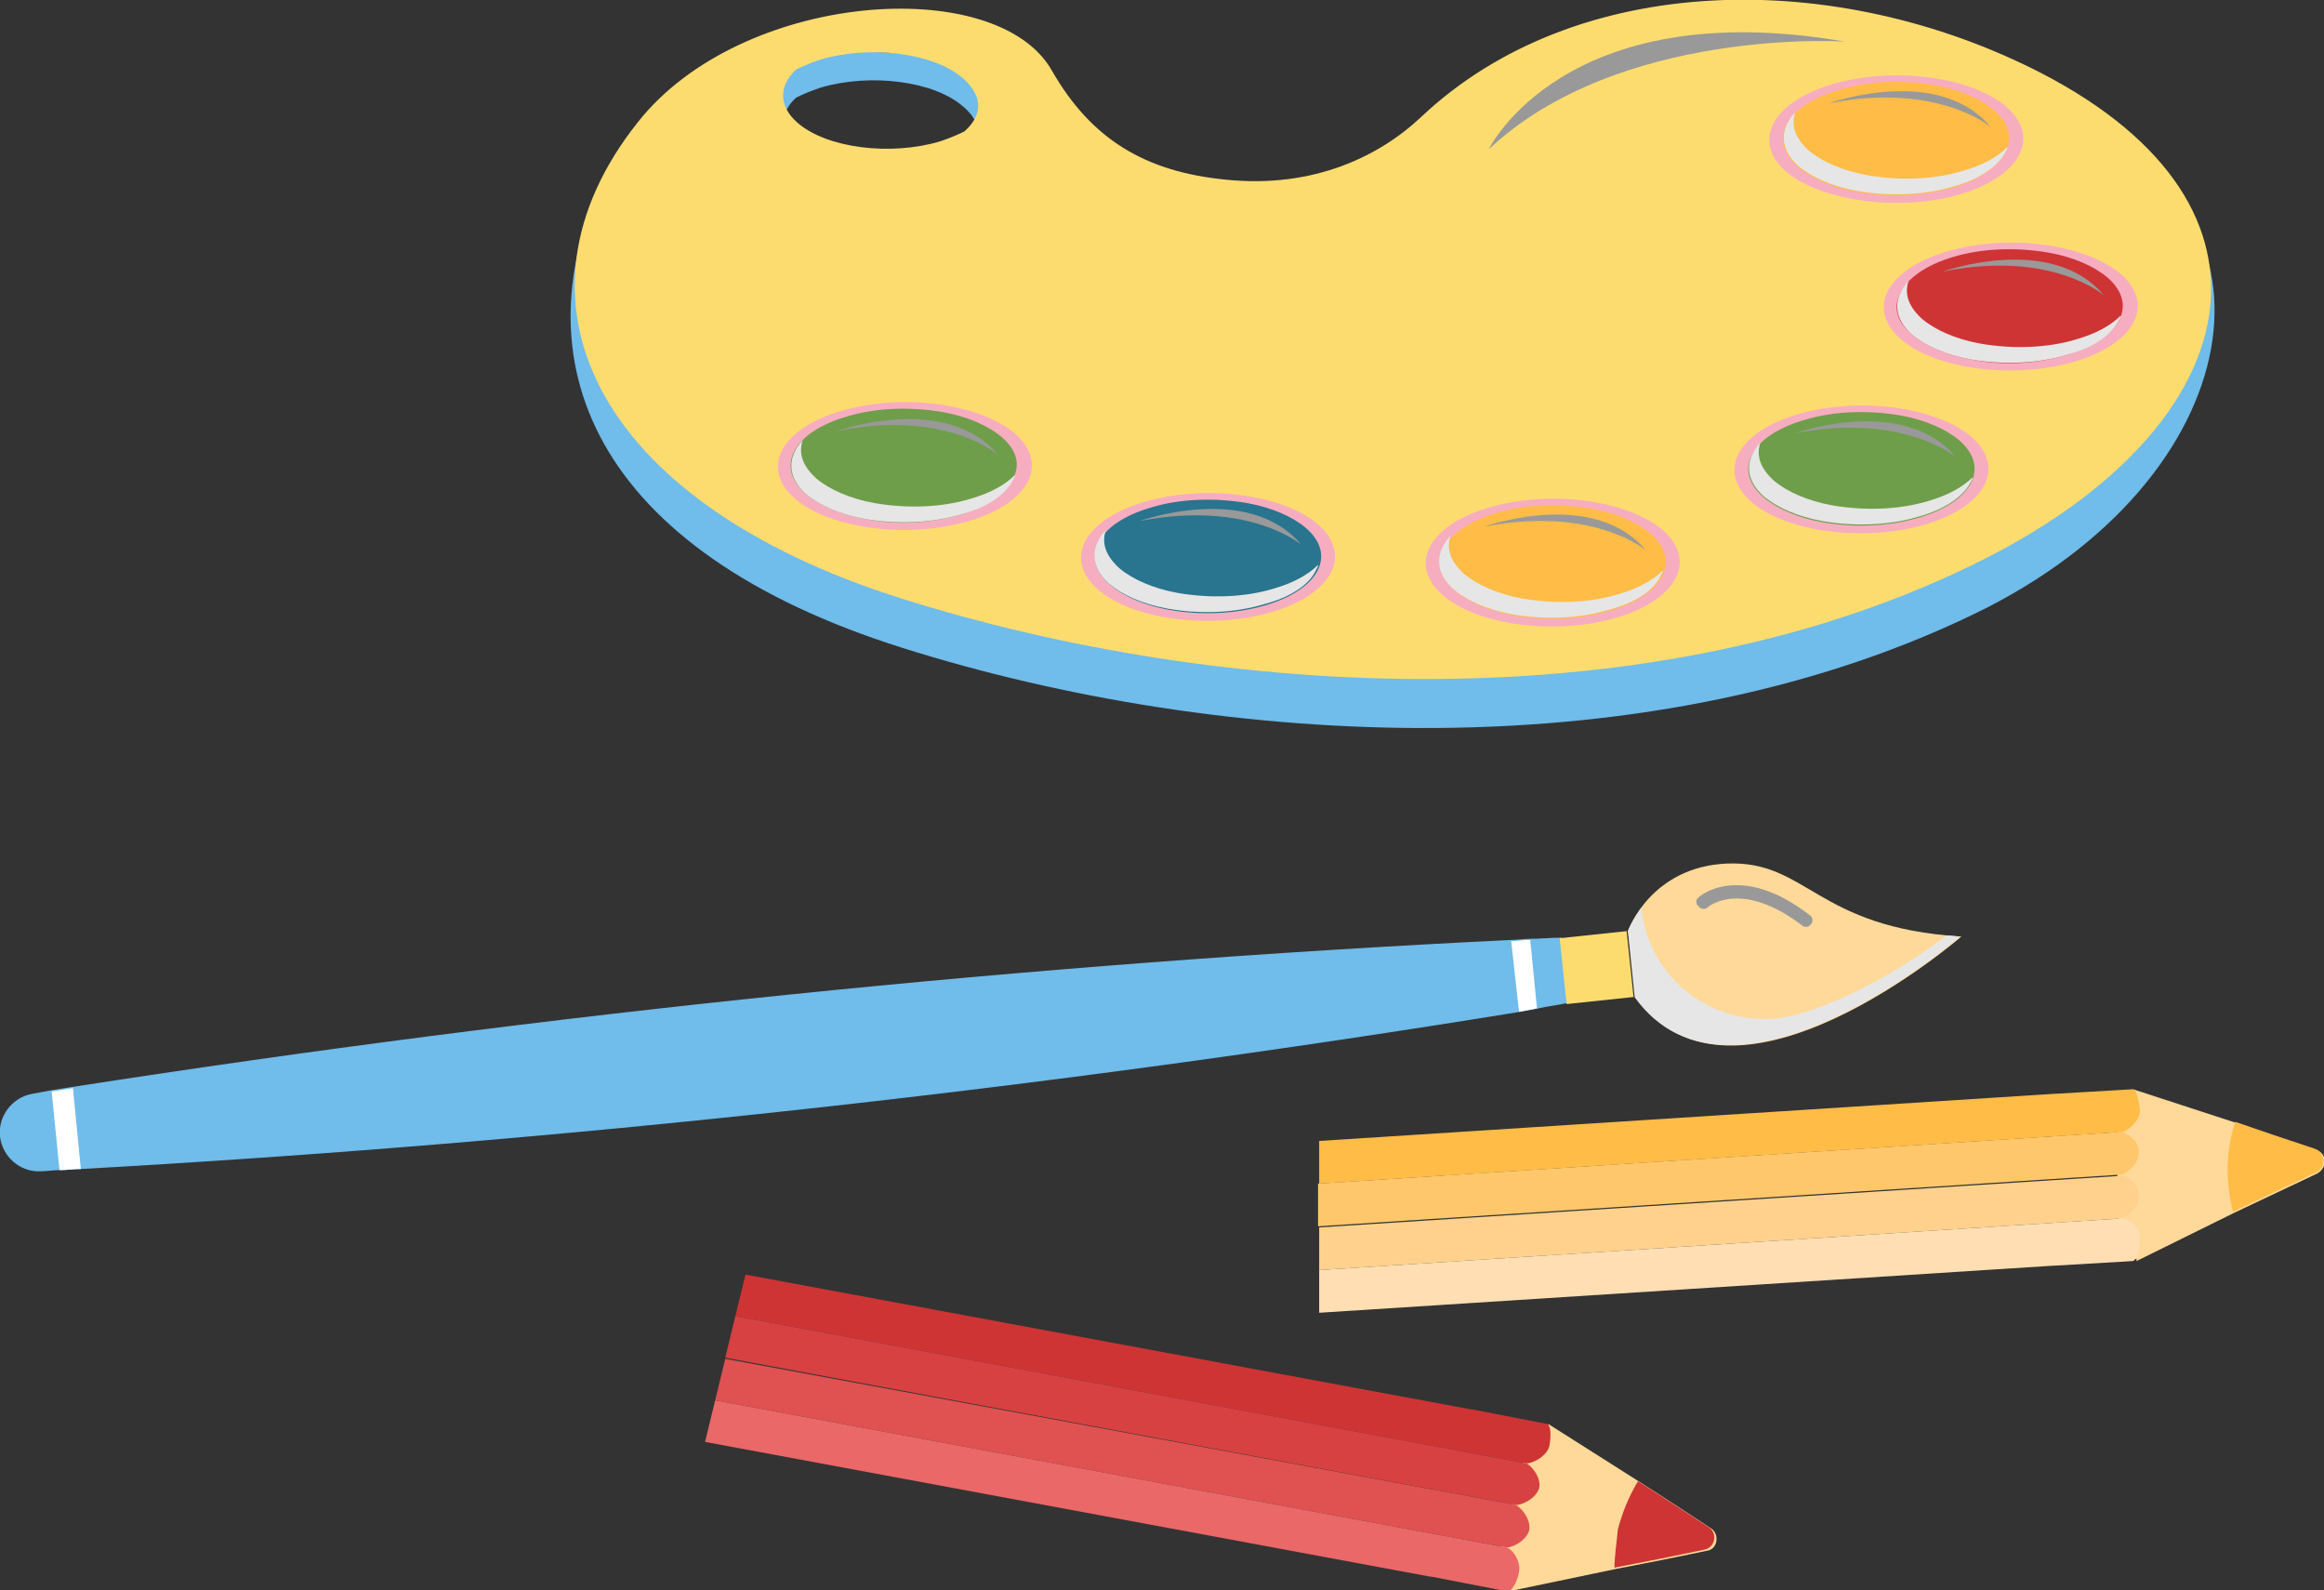   <svg xmlns="http://www.w3.org/2000/svg" x="0px" y="0px" viewBox="0 0 207 141.6" style="vertical-align: middle; max-width: 100%; width: 100%;" width="100%">
   <rect x="0" y="0" width="207" height="141.6" fill="#333333" stroke="none"/>
   <g>
    <path d="M183.6,10.9c-19.6-6.3-43.2-9.1-57,3.9c-3.7,3.5-9.6,6.4-17.4,5.6c-7.2-0.7-12-3.6-15.5-9.7   c-4.9-8.7-33.3-8.8-39.7,4.6c-8.1,16.8-1.2,33.7,26.4,42.4c28.2,8.9,67,11.3,96.6-3.6C201.2,41.7,204.1,17.4,183.6,10.9z    M85.9,14.2c-0.6,0.3-1.3,0.6-2.2,0.9c-4.4,1.3-10.1,0.6-12.7-1.7c-1.7-1.5-1.6-3.3-0.1-4.7c0.6-0.3,1.3-0.6,2.2-0.9   c4.4-1.3,10.1-0.6,12.7,1.7C87.6,11,87.5,12.8,85.9,14.2z" fill="rgb(112,188,234)">
    </path>
    <path d="M181.8,6.5c-18.3-9.4-41.4-9.1-55.2,3.9c-3.7,3.5-9.6,6.4-17.4,5.6c-7.2-0.7-12-3.6-15.5-9.7   c-4.9-8.7-27.7-7.1-36.9,4.6c-12.4,15.6-4.1,33.7,23.5,42.4c28.2,8.9,67.1,11.4,96.6-3.6C200.1,37.9,205,18.5,181.8,6.5z    M85.9,11.7c-0.6,0.3-1.3,0.6-2.2,0.9c-4.4,1.3-10.1,0.6-12.7-1.7c-1.7-1.5-1.6-3.3-0.1-4.7c0.6-0.3,1.3-0.6,2.2-0.9   c4.4-1.3,10.1-0.6,12.7,1.7C87.6,8.6,87.5,10.3,85.9,11.7z" fill="rgb(253, 220, 111)">
    </path>
    <path d="M86.3,46.4c5.4-1.6,7.2-5.1,4.1-7.8c-3.2-2.7-10.1-3.6-15.5-2c-5.4,1.6-7.2,5.1-4.1,7.8   C73.9,47.1,80.9,48,86.3,46.4z" fill="rgb(247,173,192)">
    </path>
    <path d="M77,46.2c-2.2-0.4-4-1.2-5.2-2.2c-2.8-2.4-1.2-5.5,3.6-6.9c2.6-0.8,5.7-0.9,8.6-0.4   c2.2,0.4,4,1.2,5.2,2.2c1.4,1.2,1.7,2.5,1,3.8c-0.7,1.3-2.3,2.4-4.6,3.1C83,46.6,79.9,46.8,77,46.2C77,46.2,77,46.2,77,46.2z" fill="rgb(110, 158, 73)">
    </path>
    <path d="M113.3,54.5c5.4-1.6,7.2-5.1,4.1-7.8s-10.1-3.6-15.5-2c-5.4,1.6-7.2,5.1-4.1,7.8   C100.9,55.2,107.9,56.1,113.3,54.5z" fill="rgb(247,173,192)">
    </path>
    <path d="M104.1,54.3c-2.2-0.4-4-1.2-5.2-2.2c-2.8-2.4-1.2-5.5,3.6-6.9c2.6-0.8,5.7-0.9,8.6-0.4   c2.2,0.4,4,1.2,5.2,2.2c2.8,2.4,1.2,5.5-3.6,6.9C110,54.7,106.9,54.8,104.1,54.3C104.1,54.3,104.1,54.3,104.1,54.3z" fill="rgb(41, 116, 143)">
    </path>
    <path d="M144,55c5.4-1.6,7.2-5.1,4.1-7.8c-3.2-2.7-10.1-3.6-15.5-2c-5.4,1.6-7.2,5.1-4.1,7.8   C131.6,55.7,138.6,56.6,144,55z" fill="rgb(247,173,192)">
    </path>
    <path d="M134.8,54.8c-2.2-0.4-4-1.2-5.2-2.2c-1.4-1.2-1.7-2.5-1-3.8c0.7-1.3,2.3-2.4,4.6-3.1   c2.6-0.8,5.7-0.9,8.6-0.4c2.2,0.4,4,1.2,5.2,2.2c2.8,2.4,1.2,5.5-3.6,6.9C140.7,55.2,137.6,55.3,134.8,54.8   C134.8,54.8,134.8,54.8,134.8,54.8z" fill="rgb(255, 188, 71)">
    </path>
    <path d="M171.5,46.7c5.4-1.6,7.2-5.1,4.1-7.8c-3.2-2.7-10.1-3.6-15.5-2c-5.4,1.6-7.2,5.1-4.1,7.8   C159.1,47.4,166.1,48.3,171.5,46.7z" fill="rgb(247,173,192)">
    </path>
    <path d="M162.3,46.5c-2.2-0.4-4-1.2-5.2-2.2c-2.8-2.4-1.2-5.5,3.6-6.9c2.6-0.8,5.7-0.9,8.6-0.4   c2.2,0.4,4,1.2,5.2,2.2c2.8,2.4,1.2,5.5-3.6,6.9C168.2,46.9,165.1,47,162.3,46.5C162.3,46.5,162.3,46.5,162.3,46.5z" fill="rgb(110, 158, 73)">
    </path>
    <path d="M184.8,32.2c5.4-1.6,7.2-5.1,4.1-7.8c-3.2-2.7-10.1-3.6-15.5-2c-5.4,1.6-7.2,5.1-4.1,7.8   S179.4,33.8,184.8,32.2z" fill="rgb(247,173,192)">
    </path>
    <path d="M175.5,32c-2.2-0.4-4-1.2-5.2-2.2c-1.4-1.2-1.7-2.5-1-3.8c0.7-1.3,2.3-2.4,4.6-3.1   c2.6-0.8,5.7-0.9,8.6-0.4c2.2,0.4,4,1.2,5.2,2.2c2.8,2.4,1.2,5.5-3.6,6.9C181.5,32.4,178.4,32.6,175.5,32   C175.5,32,175.5,32,175.5,32z" fill="rgb(206, 52, 52)">
    </path>
    <path d="M174.6,17.3c5.4-1.6,7.2-5.1,4.1-7.8c-3.2-2.7-10.1-3.6-15.5-2c-5.4,1.6-7.2,5.1-4.1,7.8   C162.2,17.9,169.2,18.9,174.6,17.3z" fill="rgb(247,173,192)">
    </path>
    <path d="M165.4,17.1c-2.2-0.4-4-1.2-5.2-2.2c-2.8-2.4-1.2-5.5,3.6-6.9c2.6-0.8,5.7-0.9,8.6-0.4   c2.2,0.4,4,1.2,5.2,2.2c1.4,1.2,1.7,2.5,1,3.8c-0.7,1.3-2.3,2.4-4.6,3.1C171.3,17.5,168.2,17.6,165.4,17.1   C165.4,17.1,165.4,17.1,165.4,17.1z" fill="rgb(255, 188, 71)">
    </path>
    <path d="M132.6,13.3c0,0,6.7-13.9,31.7-9.6C164.3,3.7,144.2,2.4,132.6,13.3z" fill="rgb(153, 153, 153)">
    </path>
    <path d="M178.6,13.6c0.1-0.2,0.2-0.3,0.2-0.5c-0.9,0.9-2.2,1.6-3.9,2.1c-2.6,0.8-5.7,0.9-8.6,0.4   c0,0,0,0,0,0c-2.2-0.4-4-1.2-5.2-2.2c-1.2-1.1-1.6-2.2-1.2-3.4c-1.4,1.5-1.4,3.3,0.3,4.8c1.2,1,3,1.8,5.2,2.2c0,0,0,0,0,0   c2.8,0.5,6,0.4,8.6-0.4C176.2,16,177.9,14.9,178.6,13.6z" fill="rgb(230, 230, 230)">
    </path>
    <path d="M162.9,9.2c0,0,9.7-3.5,14.4,2.1C177.3,11.3,172.6,7.3,162.9,9.2z" fill="rgb(153, 153, 153)">
    </path>
    <path d="M188.7,28.6c0.1-0.2,0.2-0.3,0.2-0.5c-0.9,0.9-2.2,1.6-3.9,2.1c-2.6,0.8-5.7,0.9-8.6,0.4   c0,0,0,0,0,0c-2.2-0.4-4-1.2-5.2-2.2c-1.2-1.1-1.6-2.2-1.2-3.4c-1.4,1.5-1.4,3.3,0.3,4.8c1.2,1,3,1.8,5.2,2.2c0,0,0,0,0,0   c2.8,0.5,6,0.4,8.6-0.4C186.4,31,188,29.9,188.7,28.6z" fill="rgb(230, 230, 230)">
    </path>
    <path d="M173,24.2c0,0,9.7-3.5,14.4,2.1C187.4,26.3,182.7,22.2,173,24.2z" fill="rgb(153, 153, 153)">
    </path>
    <path d="M175.5,43c0.1-0.2,0.2-0.3,0.2-0.5c-0.9,0.9-2.2,1.6-3.9,2.1c-2.6,0.8-5.7,0.9-8.6,0.4c0,0,0,0,0,0   c-2.2-0.4-4-1.2-5.2-2.2c-1.2-1.1-1.6-2.2-1.2-3.4c-1.4,1.5-1.4,3.3,0.3,4.8c1.2,1,3,1.8,5.2,2.2c0,0,0,0,0,0   c2.8,0.5,6,0.4,8.6-0.4C173.1,45.4,174.8,44.3,175.5,43z" fill="rgb(230, 230, 230)">
    </path>
    <path d="M159.8,38.6c0,0,9.7-3.5,14.4,2.1C174.2,40.7,169.5,36.7,159.8,38.6z" fill="rgb(153, 153, 153)">
    </path>
    <path d="M147.9,51.3c0.1-0.2,0.2-0.3,0.2-0.5c-0.9,0.9-2.2,1.6-3.9,2.1c-2.6,0.8-5.7,0.9-8.6,0.4   c0,0,0,0,0,0c-2.2-0.4-4-1.2-5.2-2.2c-1.2-1.1-1.6-2.2-1.2-3.4c-1.4,1.5-1.4,3.3,0.3,4.8c1.2,1,3,1.8,5.2,2.2c0,0,0,0,0,0   c2.8,0.5,6,0.4,8.6-0.4C145.6,53.7,147.3,52.6,147.9,51.3z" fill="rgb(230, 230, 230)">
    </path>
    <path d="M132.2,46.9c0,0,9.7-3.5,14.4,2.1C146.6,49,141.9,45,132.2,46.9z" fill="rgb(153, 153, 153)">
    </path>
    <path d="M117.2,50.8c0.1-0.2,0.2-0.3,0.2-0.5c-0.9,0.9-2.2,1.6-3.9,2.1c-2.6,0.8-5.7,0.9-8.6,0.4   c0,0,0,0,0,0c-2.2-0.4-4-1.2-5.2-2.2c-1.2-1.1-1.6-2.2-1.2-3.4c-1.4,1.5-1.4,3.3,0.3,4.8c1.2,1,3,1.8,5.2,2.2c0,0,0,0,0,0   c2.8,0.5,6,0.4,8.6-0.4C114.9,53.2,116.6,52.1,117.2,50.8z" fill="rgb(230, 230, 230)">
    </path>
    <path d="M101.5,46.4c0,0,9.7-3.5,14.4,2.1C115.9,48.5,111.2,44.5,101.5,46.4z" fill="rgb(153, 153, 153)">
    </path>
    <path d="M90.2,42.8c0.1-0.2,0.2-0.3,0.2-0.5c-0.9,0.9-2.2,1.6-3.9,2.1c-2.6,0.8-5.7,0.9-8.6,0.4c0,0,0,0,0,0   c-2.2-0.4-4-1.2-5.2-2.2c-1.2-1.1-1.6-2.2-1.2-3.4c-1.4,1.5-1.4,3.3,0.3,4.8c1.2,1,3,1.8,5.2,2.2c0,0,0,0,0,0   c2.8,0.5,6,0.4,8.6-0.4C87.9,45.2,89.5,44.1,90.2,42.8z" fill="rgb(230, 230, 230)">
    </path>
    <path d="M74.5,38.4c0,0,9.7-3.5,14.4,2.1C88.9,40.5,84.2,36.4,74.5,38.4z" fill="rgb(153, 153, 153)">
    </path>
    <g>
     <path d="M137.9,126.8l8.2,5.2l3.1,2l3.2,2.1c0.8,0.5,0.6,1.9-0.4,2l-3.9,0.8l-4.1,0.8l-9.1,1.9l0,0l0,0    l-0.4,0.1l0-0.2l-1.6-0.3l3.4-13.9l1.6,0.3L137.9,126.8z" fill="rgb(255, 217, 153)">
     </path>
    </g>
    <g>
     <path d="M143.8,139.6l4.1-0.8l3.9-0.8c1-0.2,1.2-1.5,0.4-2l-3.2-2.1l-3.1-2c-0.8,1.3-1.4,2.8-1.8,4.3    C144,137.4,143.8,138.6,143.8,139.6z" fill="rgb(206, 52, 52)">
     </path>
    </g>
    <g>
     <path d="M137.8,126.8l-6.7-1.3c0,0-0.1,0-0.1,0l-64.6-12l-0.9,3.7l70.4,13.1c0.4,0.1,1.8-0.5,2.1-1.5    C138.2,127.7,138.1,126.9,137.8,126.8z" fill="rgb(206, 52, 52)">
     </path>
    </g>
    <g>
     <path d="M135.9,130.3l-70.4-13.1l-0.9,3.7L135,134c0,0,0,0,0,0c0.4,0.1,1.8-0.5,2.1-1.5    C137.3,131.5,136.3,130.4,135.9,130.3z" fill="rgb(216, 65, 65)">
     </path>
    </g>
    <g>
     <path d="M135,134L64.6,121l-0.9,3.7l70.5,13.1c0,0,0,0-0.1,0c0.4,0.1,1.8-0.5,2.1-1.5    C136.4,135.2,135.4,134.2,135,134z" fill="rgb(224, 81, 81)">
     </path>
    </g>
    <g>
     <path d="M134.2,137.8l-70.5-13.1l-0.9,3.7l64.6,12c0,0,0,0,0.1,0l6.7,1.3c0.4,0.1,0.9-0.7,1.1-1.7    C135.5,138.9,134.6,137.9,134.2,137.8z" fill="rgb(234, 104, 104)">
     </path>
    </g>
    <g>
     <path d="M190,97l9.2,3l3.5,1.2l3.6,1.2c1,0.3,1,1.6,0.1,2.1l-3.6,1.7l-3.8,1.8l-8.3,4.1l0,0l0,0l-0.4,0.2    l0-0.2l-1.6,0.1l-0.2-14.3l1.6-0.1L190,97z" fill="rgb(255, 217, 153)">
     </path>
    </g>
    <g>
     <path d="M198.9,107.9l3.8-1.8l3.6-1.7c0.9-0.4,0.8-1.8-0.1-2.1l-3.6-1.2l-3.5-1.2c-0.5,1.5-0.7,3-0.7,4.6    C198.5,105.8,198.6,106.9,198.9,107.9z" fill="rgb(255, 188, 71)">
     </path>
    </g>
    <g>
     <path d="M189.9,97l-6.8,0.4c0,0-0.1,0-0.1,0l-65.5,4.2l0,3.8l71.5-4.6c0.4,0,1.7-1,1.6-2    C190.5,97.8,190.2,96.9,189.9,97z" fill="rgb(255, 188, 71)">
     </path>
    </g>
    <g>
     <path d="M188.9,100.8l-71.5,4.6l0,3.8l71.5-4.6c0,0,0,0,0,0c0.4,0,1.7-1,1.6-2    C190.6,101.6,189.3,100.8,188.9,100.8z" fill="rgb(255, 199, 108)">
     </path>
    </g>
    <g>
     <path d="M189,104.7l-71.5,4.6l0,3.8l71.5-4.6c0,0,0,0-0.1,0c0.4,0,1.7-1,1.6-2    C190.6,105.4,189.4,104.7,189,104.7z" fill="rgb(255, 209, 141)">
     </path>
    </g>
    <g>
     <path d="M189,108.5l-71.5,4.6l0,3.8l65.5-4.2c0,0,0.1,0,0.1,0l6.8-0.4c0.4,0,0.7-0.9,0.7-2    C190.7,109.3,189.5,108.5,189,108.5z" fill="rgb(255, 222, 179)">
     </path>
    </g>
    <path d="M7.2,104.1c-0.6,0-1.3,0.1-1.9,0.1c-0.6,0-1.1,0.1-1.7,0.1c-1.8,0.1-3.4-1.3-3.6-3.1   c-0.2-1.8,1.1-3.5,2.9-3.8c0.5-0.1,1.1-0.2,1.6-0.3c0.6-0.1,1.3-0.2,1.9-0.3c42.5-6.6,85.3-11,128.2-13.1c0.6,0,1.1-0.1,1.7-0.1   c0.9,0,1.8-0.1,2.8-0.1l0.6,5.8c-0.9,0.2-1.8,0.3-2.7,0.5c-0.5,0.1-1.1,0.2-1.6,0.3C92.9,97,50.1,101.7,7.2,104.1z" fill="rgb(112,188,234)">
    </path>
    <rect x="139.3" y="83.2" transform="matrix(0.994 -0.105 0.105 0.994 -8.282 15.473)" width="6" height="5.9" fill="rgb(253, 220, 111)">
    </rect>
    <path d="M135.3,90.1l-0.7-6.3c0.6,0,1.1-0.1,1.7-0.1l0.6,6.1C136.4,89.9,135.8,90,135.3,90.1z" fill="rgb(255, 255, 255)">
    </path>
    <path d="M7.2,104.1c-0.6,0-1.3,0.1-1.9,0.1l-0.7-7c0.6-0.1,1.3-0.2,1.9-0.3L7.2,104.1z" fill="rgb(255, 255, 255)">
    </path>
    <path d="M145,82.9c0,0,2-5.7,8.8-6c7.2-0.3,7.9,5.7,20.9,6.5c0,0-20.3,17.6-29,5.4L145,82.9z" fill="rgb(255, 217, 153)">
    </path>
    <path d="M174.6,83.4c-0.4,0-0.8-0.1-1.2-0.1c-2.9,2.2-8,5.5-13.2,7c-6.6,1.9-13.3-2.6-14-9.4v0   c0,0,0-0.1,0.1-0.2c-0.9,1.2-1.3,2.2-1.3,2.2l0.6,5.9C154.3,100.9,174.6,83.4,174.6,83.4z" fill="rgb(230, 230, 230)">
    </path>
    <path d="M151.1,80.2c0-0.1,0.1-0.2,0.2-0.3c0.1-0.1,3.7-3.2,9.9,1.6c0.3,0.2,0.3,0.6,0.1,0.8   c-0.2,0.3-0.6,0.3-0.8,0.1c-5.4-4.1-8.3-1.7-8.4-1.6c-0.2,0.2-0.6,0.2-0.8-0.1C151.1,80.6,151.1,80.4,151.1,80.2z" fill="rgb(153, 153, 153)">
    </path>
   </g>
  </svg>
